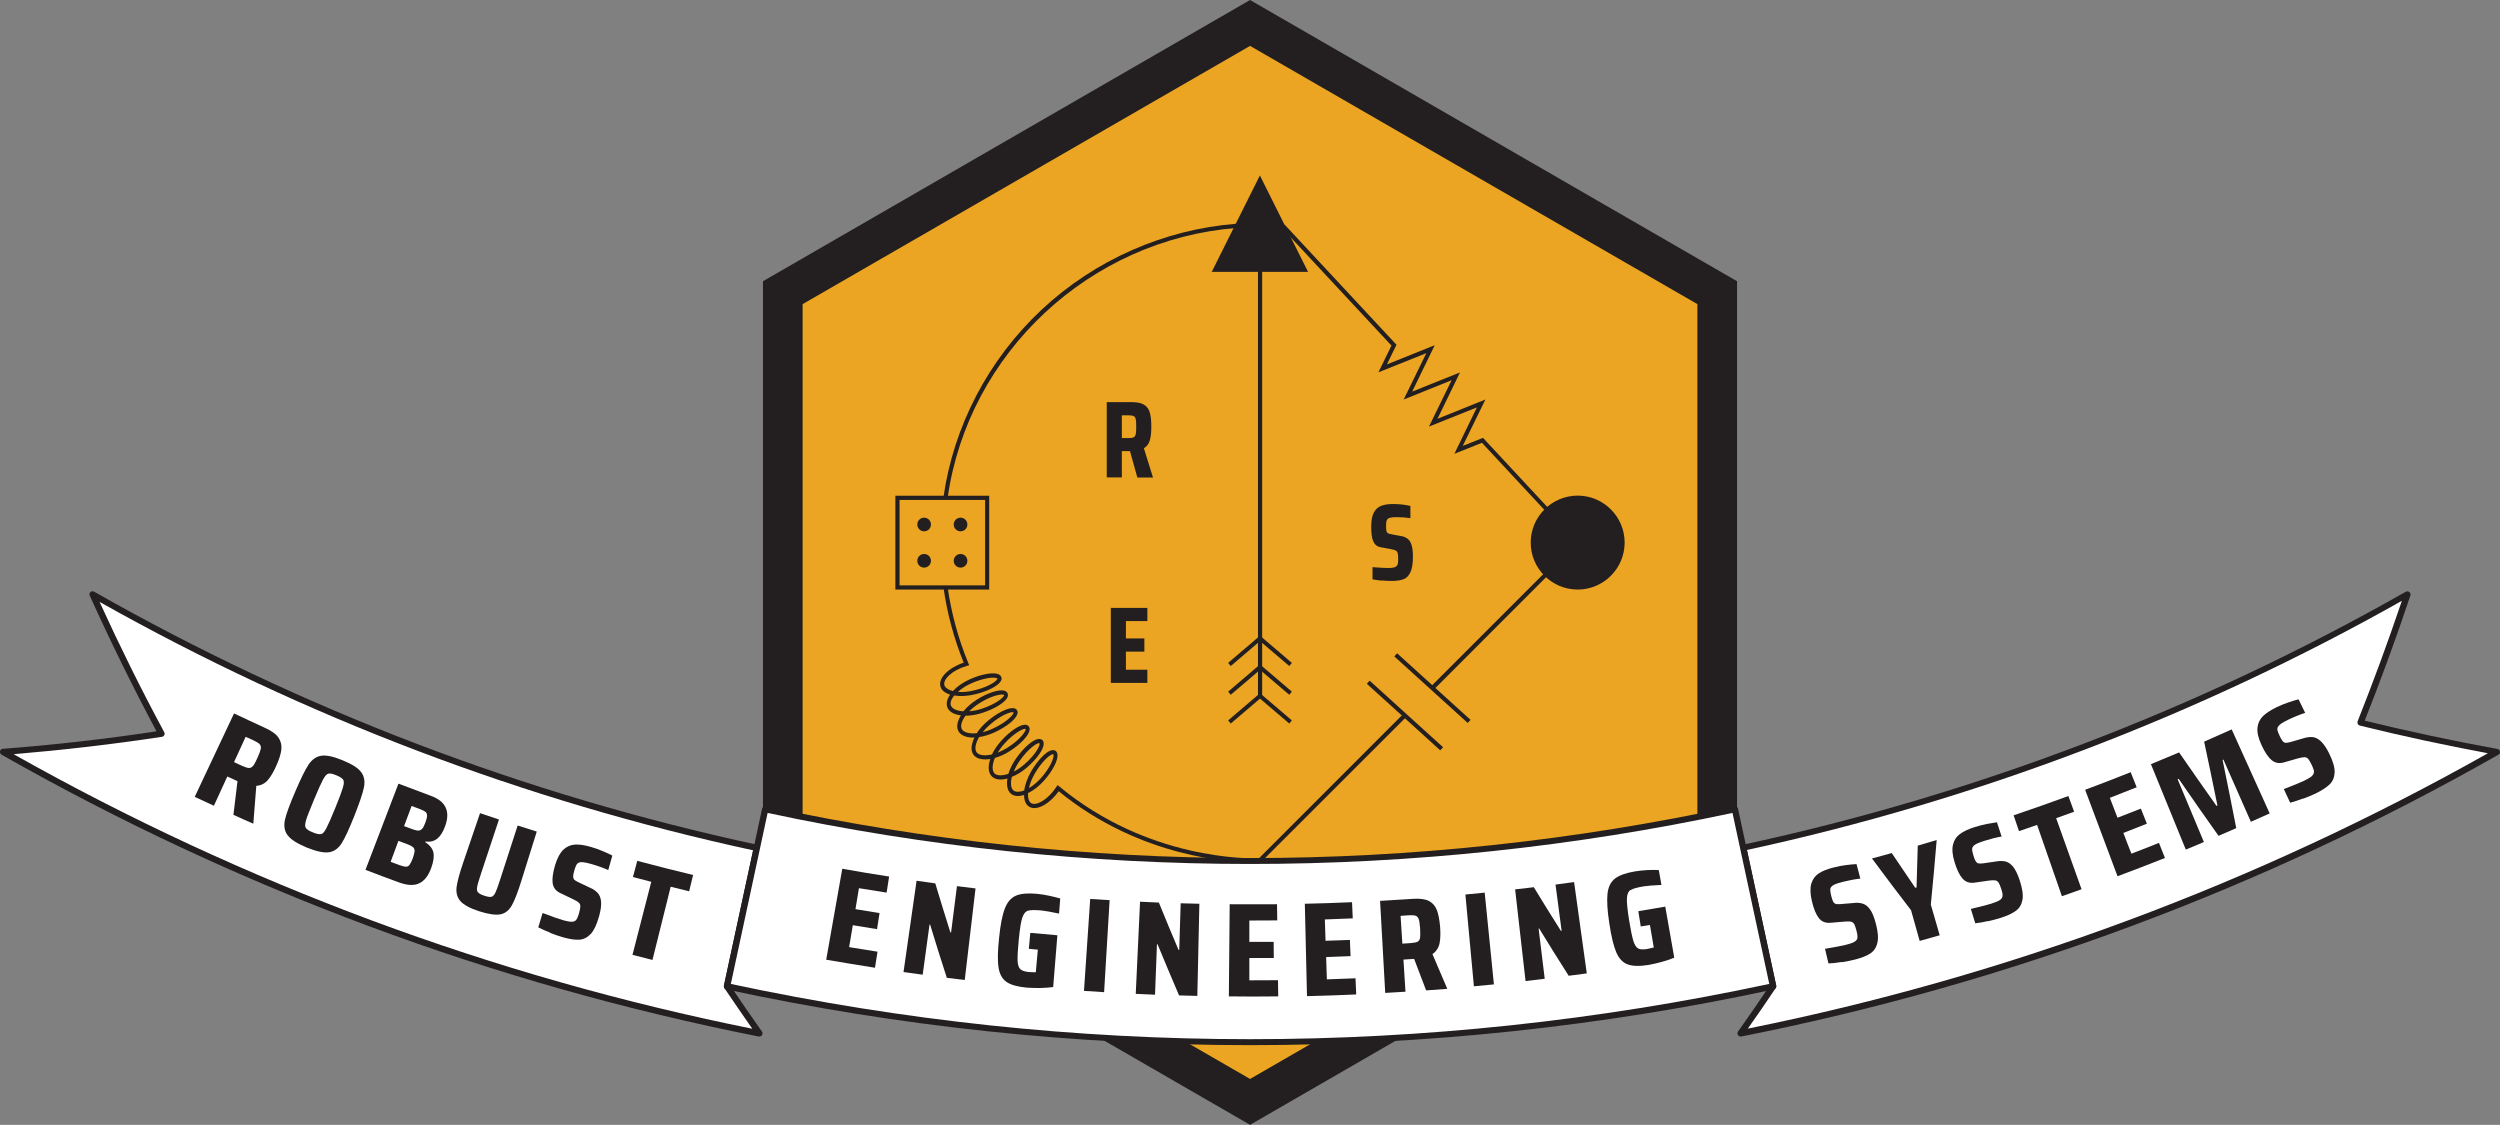 <?xml version="1.0" encoding="UTF-8"?>
<svg id="Layer_1" data-name="Layer 1" xmlns="http://www.w3.org/2000/svg" viewBox="0 0 208.63 93.87">
  <rect x="0" y="0" width="208.63" height="93.87" fill="#808080" stroke="none"/>
  <defs>
    <style>
      .cls-1 {
        fill: #eba522;
      }

      .cls-1, .cls-2, .cls-3 {
        stroke-width: 0px;
      }

      .cls-2 {
        fill: #fff;
      }

      .cls-3 {
        fill: #231f20;
      }
    </style>
  </defs>
  <polygon class="cls-3" points="63.67 70.4 63.67 23.47 104.32 0 144.96 23.47 144.96 70.4 104.32 93.87 63.67 70.4"/>
  <polygon class="cls-1" points="141.65 68.49 141.65 25.38 104.32 3.83 66.98 25.38 66.98 68.49 104.32 90.04 141.65 68.49"/>
  <g>
    <g>
      <circle class="cls-3" cx="80.16" cy="43.77" r=".57"/>
      <circle class="cls-3" cx="77.12" cy="43.77" r=".57"/>
      <circle class="cls-3" cx="131.66" cy="45.28" r=".81"/>
      <circle class="cls-3" cx="80.16" cy="46.8" r=".57"/>
      <circle class="cls-3" cx="77.12" cy="46.8" r=".57"/>
    </g>
    <g>
      <g>
        <path class="cls-3" d="M94.91,39.84l-.61-2.19h-.68v2.19h-1.26v-6.28h2.12c.45,0,.79.08,1.02.23.23.15.38.37.46.66.08.29.12.67.12,1.15s-.04.83-.12,1.13c-.08.3-.25.52-.5.68l.76,2.44h-1.3ZM94.61,36.49c.09-.05.14-.13.17-.26.03-.12.04-.34.04-.63s-.01-.5-.04-.62c-.03-.12-.08-.21-.17-.25-.09-.05-.23-.07-.43-.07h-.56v1.9h.56c.2,0,.34-.02.43-.07Z"/>
        <path class="cls-3" d="M92.7,57.01v-6.28h3.05v1.1h-1.79v1.45h1.54v1.1h-1.54v1.51h1.79v1.1h-3.05Z"/>
      </g>
      <path class="cls-3" d="M115.34,48.46c-.3-.03-.57-.07-.8-.11v-1.02c.62.05,1.05.07,1.29.07.21,0,.37-.01.48-.04.11-.02.19-.07.25-.13.05-.05.08-.12.1-.21.02-.09.02-.21.02-.38,0-.23-.01-.38-.04-.48-.02-.09-.07-.16-.15-.21-.08-.05-.21-.09-.4-.12l-.86-.16c-.3-.05-.51-.22-.63-.5-.12-.28-.17-.68-.17-1.21s.07-.91.22-1.19c.15-.27.35-.46.62-.56.26-.1.59-.15.99-.15.28,0,.55.02.81.05.26.04.47.07.63.11v1.02c-.33-.05-.7-.08-1.1-.08-.22,0-.39,0-.51.03-.12.02-.21.05-.26.1-.07.05-.11.12-.13.21s-.03.23-.03.4c0,.19.01.33.03.41.02.09.06.15.11.18s.15.07.28.09l.8.15c.21.03.39.1.54.2.15.1.27.27.35.5.09.24.13.59.13,1.03,0,.58-.07,1.01-.21,1.3-.14.29-.33.49-.58.58-.25.09-.57.14-.97.14-.26,0-.53-.01-.83-.04Z"/>
    </g>
    <polygon class="cls-3" points="119.68 57.52 119.43 57.27 131.42 45.28 123.67 36.95 121.37 37.87 123.25 34 119.25 35.6 121.14 31.73 117.14 33.34 119.03 29.47 115.03 31.07 116.12 28.84 106.94 18.98 107.2 18.74 116.54 28.77 115.74 30.41 119.73 28.81 117.85 32.68 121.84 31.08 119.96 34.95 123.96 33.34 122.07 37.21 123.76 36.54 131.9 45.29 119.68 57.52"/>
    <rect class="cls-3" x="117.07" y="55.57" width=".35" height="8.27" transform="translate(-5.74 106.46) rotate(-47.8)"/>
    <rect class="cls-3" x="119.36" y="53.28" width=".35" height="8.27" transform="translate(-3.29 107.41) rotate(-47.8)"/>
    <rect class="cls-3" x="104.98" y="22.51" width=".35" height="35.73"/>
    <polygon class="cls-3" points="107.59 60.38 105.15 58.3 102.71 60.38 102.49 60.12 105.15 57.85 107.81 60.12 107.59 60.38"/>
    <polygon class="cls-3" points="107.59 57.98 105.15 55.9 102.71 57.98 102.49 57.72 105.15 55.45 107.81 57.72 107.59 57.98"/>
    <polygon class="cls-3" points="107.59 55.58 105.15 53.5 102.71 55.58 102.49 55.32 105.15 53.05 107.81 55.32 107.59 55.58"/>
    <path class="cls-3" d="M131.66,49.2c-2.16,0-3.92-1.76-3.92-3.92s1.76-3.92,3.92-3.92,3.92,1.76,3.92,3.92-1.76,3.92-3.92,3.92Z"/>
    <path class="cls-3" d="M82.55,49.2h-7.83v-7.83h7.83v7.83ZM75.07,48.85h7.14v-7.13h-7.14v7.13Z"/>
    <path class="cls-3" d="M109.17,22.69h-8.05l4.02-8.05,4.02,8.05Z"/>
    <path class="cls-3" d="M79.07,41.57l-.34-.05c.84-5.95,3.75-11.51,8.19-15.67,4.45-4.16,10.23-6.71,16.28-7.18l.03.35c-12.28.95-22.44,10.43-24.15,22.54Z"/>
    <path class="cls-3" d="M104.71,71.98c-1.9,0-9.53-.37-16.36-5.95-.79,1.1-1.87,1.67-2.47,1.29-.28-.18-.42-.53-.42-.98-.43.14-.82.12-1.08-.09-.31-.24-.4-.72-.31-1.28-.56.15-1.04.1-1.31-.19-.3-.3-.32-.84-.12-1.44-.63.1-1.15-.01-1.4-.35-.25-.34-.2-.87.08-1.44-.64.02-1.14-.16-1.34-.54-.19-.34-.09-.82.21-1.31-.57-.07-.99-.3-1.13-.67-.12-.31-.03-.69.23-1.06-.43-.14-.73-.37-.81-.69-.19-.69.67-1.55,1.94-1.98-.81-2.01-1.38-4.11-1.68-6.25l.34-.05c.31,2.17.89,4.31,1.73,6.34l.07.18-.19.05c-1.27.37-2.01,1.14-1.88,1.61.06.21.32.39.71.49.34-.37.83-.72,1.41-.98.98-.44,1.97-.61,2.4-.42.15.07.21.17.24.24.02.07.04.19-.05.33-.23.41-1.12.86-2.18,1.11-.63.15-1.22.17-1.71.09-.26.32-.36.63-.27.85.1.26.49.44,1.04.47.28-.35.66-.68,1.1-.96.91-.58,1.87-.89,2.32-.76.16.05.23.14.26.21.03.07.06.18,0,.33-.18.43-1.04.96-2.07,1.3-.51.17-1,.25-1.44.25h0c-.33.45-.44.87-.3,1.12.14.27.62.4,1.24.34.22-.34.52-.69.89-1,.83-.71,1.73-1.15,2.19-1.09.16.02.24.1.28.17.04.06.08.17.03.32-.13.45-.91,1.07-1.91,1.53-.44.2-.88.33-1.28.39-.32.54-.39,1.03-.21,1.27.18.25.67.32,1.28.18.18-.37.43-.75.75-1.11.72-.81,1.55-1.37,2.01-1.37h0c.16,0,.25.07.3.13.05.06.1.16.08.32-.07.46-.76,1.19-1.68,1.77-.4.26-.82.44-1.21.55-.25.58-.25,1.07-.04,1.29.2.2.63.22,1.16.04.13-.42.35-.87.66-1.31.63-.89,1.39-1.55,1.85-1.6.16-.02.26.04.32.09.06.05.12.14.12.31,0,.47-.59,1.29-1.41,1.99-.4.34-.83.61-1.25.77-.13.54-.08.97.14,1.14.18.14.51.14.89,0,.07-.49.27-1.05.59-1.61.55-.93,1.25-1.66,1.7-1.75.16-.03.27.01.33.05.06.04.14.13.16.3.06.47-.4,1.37-1.11,2.17-.42.48-.9.84-1.35,1.06-.02.41.07.71.26.83.41.26,1.39-.26,2.1-1.34l.11-.16.15.12c7.41,6.14,15.82,6.01,16.65,5.99l12.06-12.06.25.25-12.16,12.15h-.07s-.17.01-.45.01ZM87.89,62.94s-.02,0-.04,0c-.31.07-.94.68-1.48,1.59-.26.44-.42.86-.5,1.24.34-.2.69-.49,1.03-.87.69-.79,1.06-1.59,1.02-1.9,0-.04-.02-.05-.02-.06,0,0,0,0-.02,0ZM86.72,62.01c-.2,0-.89.44-1.61,1.46-.22.31-.39.63-.51.92.28-.14.58-.34.87-.59,1.02-.87,1.36-1.65,1.28-1.78,0,0-.02,0-.03,0ZM85.55,60.82c-.22,0-.94.36-1.75,1.26-.22.24-.39.49-.54.73.26-.1.53-.24.81-.41,1.12-.71,1.58-1.43,1.52-1.57-.01,0-.03,0-.05,0ZM84.5,59.43c-.26,0-.99.27-1.86,1.02-.25.21-.46.43-.63.65.27-.06.56-.16.85-.3,1.2-.55,1.76-1.2,1.72-1.35-.02-.01-.04-.02-.08-.02ZM83.62,57.96c-.32,0-1.03.18-1.91.74-.33.21-.6.43-.82.66.32-.03.66-.09,1.03-.21,1.27-.42,1.9-1,1.87-1.15-.02-.03-.08-.04-.17-.04ZM79.94,57.74c.38.03.84,0,1.33-.12,1.03-.24,1.8-.67,1.95-.94.02-.03.02-.05.02-.05,0,0-.01-.02-.05-.03-.29-.13-1.17,0-2.12.42-.47.21-.85.46-1.14.73Z"/>
  </g>
  <g>
    <g>
      <path class="cls-2" d="M200.89,49.6c-17.54,9.97-36.24,17.02-55.42,21.15.83,3.85,1.66,7.71,2.49,11.56-.88,1.31-1.78,2.62-2.71,3.93,21.85-4.33,43.18-12.16,63.11-23.49-3.87-.7-7.66-1.52-11.39-2.44,1.42-3.56,2.73-7.13,3.91-10.71Z"/>
      <path class="cls-3" d="M145.26,86.5c-.09,0-.17-.04-.22-.12-.06-.09-.06-.21,0-.29.89-1.26,1.78-2.54,2.64-3.83l-2.47-11.45c-.01-.07,0-.14.04-.2.04-.06.1-.1.17-.11,19.43-4.18,38.05-11.29,55.35-21.12.09-.05.21-.04.3.03.08.07.12.18.08.29-1.16,3.48-2.44,6.99-3.81,10.44,3.64.89,7.36,1.69,11.08,2.36.11.02.19.11.21.21.02.11-.03.22-.13.27-19.71,11.21-40.97,19.12-63.19,23.52-.02,0-.03,0-.05,0ZM145.79,70.95l2.44,11.3c.02.07,0,.14-.04.2-.76,1.14-1.54,2.28-2.33,3.39,21.69-4.37,42.46-12.1,61.76-22.98-3.59-.67-7.18-1.44-10.69-2.31-.07-.02-.14-.07-.17-.14-.03-.07-.04-.15-.01-.22,1.32-3.32,2.56-6.7,3.69-10.05-17.1,9.64-35.48,16.63-54.64,20.79Z"/>
    </g>
    <g>
      <path class="cls-3" d="M153.69,80.28c-.41.07-.78.11-1.1.12-.1-.41-.2-.81-.29-1.22.84-.14,1.41-.25,1.73-.33.28-.07.49-.14.63-.2.14-.07.23-.14.29-.23.05-.07.07-.17.06-.28,0-.11-.03-.26-.08-.46-.07-.27-.13-.45-.19-.56-.06-.1-.15-.17-.26-.2-.11-.03-.3-.03-.56-.01-.39.03-.78.06-1.17.1-.42.03-.74-.1-.97-.4-.23-.3-.42-.76-.57-1.39-.15-.62-.16-1.11-.05-1.48.11-.37.32-.66.63-.86.31-.2.72-.36,1.24-.49.36-.09.71-.16,1.05-.2.34-.04.62-.07.85-.08.11.4.21.81.32,1.21-.44.05-.93.14-1.45.27-.28.07-.5.14-.65.2-.15.06-.25.13-.31.2-.07.08-.11.18-.1.29,0,.11.03.28.08.49.06.22.11.38.16.48.05.09.12.15.2.18.08.03.21.03.4.02.36-.03.73-.06,1.09-.09.29-.04.54-.02.77.05.23.07.43.22.61.47.19.26.35.65.49,1.18.18.68.23,1.22.13,1.62-.09.4-.29.69-.59.89-.3.2-.72.36-1.25.5-.34.09-.72.16-1.13.23Z"/>
      <path class="cls-3" d="M160.2,78.52c-.24-.85-.48-1.71-.72-2.56-1.1-1.43-2.19-2.87-3.26-4.32.55-.15,1.1-.3,1.65-.45.65.97,1.3,1.93,1.96,2.9.04-.01.07-.02.11-.03.04-1.16.07-2.33.1-3.49.53-.15,1.05-.31,1.58-.47-.15,1.8-.31,3.59-.49,5.39.25.85.49,1.7.74,2.56-.55.16-1.1.32-1.66.47Z"/>
      <path class="cls-3" d="M165.93,76.86c-.41.09-.77.16-1.09.19-.12-.4-.24-.8-.37-1.2.83-.19,1.4-.34,1.71-.44.28-.09.48-.17.62-.24.13-.07.23-.16.27-.25.04-.08.06-.17.05-.28-.01-.11-.05-.26-.11-.45-.08-.26-.16-.44-.23-.54-.07-.1-.16-.16-.27-.18-.12-.02-.3-.01-.56.02-.39.06-.78.11-1.17.17-.41.06-.75-.05-1-.34-.25-.28-.47-.73-.66-1.35-.19-.61-.23-1.1-.14-1.48.09-.38.29-.68.58-.89.3-.22.7-.41,1.21-.57.35-.11.7-.2,1.04-.27.34-.06.62-.11.84-.14.13.4.26.79.39,1.19-.44.07-.92.2-1.44.36-.28.09-.49.17-.64.24-.14.07-.24.14-.29.22-.07.08-.1.18-.09.3.01.11.05.27.11.48.07.22.13.38.19.47.06.09.13.15.21.17.08.02.22.02.4,0,.36-.05.72-.11,1.09-.16.29-.05.54-.05.77,0,.23.05.44.2.64.43.2.25.39.63.56,1.15.22.67.3,1.21.23,1.61-.07.4-.25.71-.54.92-.29.22-.7.41-1.22.58-.34.11-.71.21-1.12.3Z"/>
      <path class="cls-3" d="M172.07,74.79c-.69-1.98-1.38-3.97-2.07-5.95-.5.17-1,.35-1.51.52-.15-.44-.3-.88-.45-1.32,1.53-.52,3.05-1.05,4.57-1.61.16.44.32.88.48,1.31-.5.18-1,.36-1.5.54.71,1.98,1.41,3.95,2.12,5.93-.55.2-1.1.39-1.64.58Z"/>
      <path class="cls-3" d="M176.71,73.12c-.9-2.4-1.8-4.81-2.7-7.21,1.27-.48,2.54-.96,3.8-1.47.17.42.33.84.5,1.26-.75.3-1.49.59-2.24.88.21.55.43,1.11.64,1.66.65-.25,1.3-.5,1.95-.76.17.42.33.84.5,1.26-.65.26-1.31.51-1.96.77.22.58.44,1.16.67,1.73.77-.29,1.53-.59,2.3-.9.17.42.33.84.5,1.26-1.31.52-2.63,1.03-3.95,1.52Z"/>
      <path class="cls-3" d="M187.84,68.58c-.76-1.73-1.53-3.46-2.29-5.19-.02.01-.05.02-.07.03.39,1.89.77,3.79,1.14,5.69-.49.21-.99.43-1.48.64-1.12-1.58-2.23-3.16-3.32-4.75-.03.01-.06.03-.09.04.73,1.74,1.46,3.49,2.19,5.23-.5.21-1.01.42-1.51.63-.97-2.38-1.94-4.75-2.91-7.13.78-.32,1.57-.65,2.35-.98,1.03,1.49,2.07,2.98,3.12,4.46.03-.01.05-.02.08-.03-.36-1.78-.73-3.55-1.11-5.33.77-.34,1.53-.68,2.3-1.02,1.06,2.34,2.11,4.68,3.17,7.01-.51.23-1.03.46-1.55.69Z"/>
      <path class="cls-3" d="M192.19,66.64c-.4.15-.75.26-1.07.35-.18-.38-.35-.76-.53-1.14.81-.31,1.36-.54,1.66-.68.27-.13.46-.24.59-.33.12-.09.2-.19.24-.29.03-.08.04-.18.01-.28-.03-.11-.09-.25-.17-.43-.12-.25-.22-.42-.3-.51-.08-.09-.18-.14-.3-.14-.12,0-.31.03-.56.1-.38.11-.77.22-1.15.33-.41.12-.76.05-1.04-.19-.29-.24-.57-.66-.84-1.25-.27-.58-.38-1.06-.34-1.45.04-.39.2-.71.46-.97.27-.26.65-.5,1.13-.74.34-.16.68-.3,1.01-.41.33-.11.61-.2.83-.25.18.38.37.75.55,1.13-.43.14-.89.32-1.39.56-.27.13-.47.24-.6.33-.14.09-.22.18-.27.26-.06.09-.07.19-.05.31.02.11.09.27.18.46.1.21.18.35.25.44.07.08.15.13.24.14.09,0,.22-.01.4-.06.36-.1.71-.21,1.07-.31.28-.09.54-.13.77-.11.24.02.47.13.7.34.24.22.48.57.72,1.06.31.64.46,1.16.44,1.56-.02.41-.16.74-.42.99-.26.25-.64.5-1.15.75-.32.15-.68.31-1.08.45Z"/>
    </g>
    <g>
      <path class="cls-2" d="M63.16,70.75c-19.18-4.13-37.88-11.18-55.42-21.15,1.76,3.9,3.67,7.78,5.74,11.63-4.32.66-8.73,1.16-13.21,1.51,19.93,11.33,41.26,19.16,63.11,23.49-.92-1.3-1.82-2.61-2.71-3.93.83-3.85,1.66-7.71,2.49-11.56Z"/>
      <path class="cls-3" d="M63.37,86.5s-.03,0-.05,0c-22.22-4.4-43.48-12.32-63.19-23.52-.1-.06-.15-.17-.13-.29.03-.11.12-.2.24-.2,4.29-.33,8.61-.82,12.82-1.46-1.98-3.71-3.85-7.52-5.57-11.32-.05-.1-.02-.23.06-.3.08-.08.21-.09.31-.03,17.3,9.83,35.92,16.94,55.35,21.12.07.01.13.06.17.11.04.06.05.13.04.2l-2.47,11.45c.86,1.29,1.75,2.57,2.64,3.83.06.09.06.2,0,.29-.05.08-.13.12-.22.12ZM1.14,62.94c19.26,10.85,39.99,18.55,61.64,22.91-.78-1.12-1.57-2.26-2.33-3.39-.04-.06-.05-.13-.04-.2l2.44-11.3c-19.12-4.14-37.46-11.12-54.54-20.73,1.67,3.66,3.48,7.32,5.4,10.88.04.08.04.17,0,.24s-.11.13-.2.14c-4.07.62-8.23,1.1-12.37,1.45Z"/>
    </g>
    <g>
      <path class="cls-3" d="M19.48,67.99c.11-.93.22-1.86.34-2.8-.28-.13-.56-.26-.85-.39-.37.81-.75,1.63-1.12,2.44-.53-.25-1.06-.49-1.6-.74,1.09-2.32,2.19-4.64,3.28-6.96.86.41,1.72.8,2.58,1.2.55.25.93.52,1.13.82.2.3.28.62.24.99-.04.36-.18.82-.42,1.35-.23.51-.46.91-.71,1.2-.25.29-.57.45-.96.48-.09,1.05-.17,2.1-.25,3.16-.56-.24-1.11-.49-1.66-.74ZM20.79,64.09c.13,0,.24-.07.34-.19.1-.12.22-.35.37-.69.15-.33.23-.56.26-.72.03-.15,0-.28-.08-.37-.08-.1-.25-.2-.49-.32-.23-.1-.46-.21-.69-.31-.32.7-.65,1.41-.97,2.11.23.11.46.21.69.32.25.11.44.17.57.17Z"/>
      <path class="cls-3" d="M23.99,69.69c-.25-.35-.32-.78-.21-1.28.11-.5.4-1.28.86-2.35.46-1.08.83-1.83,1.11-2.25.28-.42.63-.67,1.05-.74.42-.07,1.02.06,1.8.38.78.32,1.3.65,1.55,1,.25.34.32.77.22,1.26-.1.5-.37,1.29-.8,2.38-.43,1.08-.78,1.84-1.05,2.27-.27.43-.62.69-1.05.76-.43.07-1.05-.06-1.87-.39-.81-.34-1.35-.68-1.6-1.04ZM26.78,69.62c.14-.03.29-.19.44-.47.15-.28.4-.85.75-1.7.35-.85.56-1.43.65-1.74.09-.31.1-.52.02-.64-.08-.12-.26-.24-.57-.37-.3-.13-.52-.17-.66-.14-.14.03-.28.19-.44.47-.15.28-.41.85-.76,1.69-.35.85-.58,1.42-.67,1.73-.09.31-.1.52-.02.64.08.12.27.25.58.37.31.13.54.18.68.14Z"/>
      <path class="cls-3" d="M33.26,65.4c.9.34,1.79.68,2.69,1.01.62.23,1.03.54,1.23.96.2.41.2.92-.02,1.54-.18.51-.41.87-.67,1.08-.27.21-.6.29-.99.24,0,.01-.01.03-.02.04.37.24.6.52.68.84.08.32.03.76-.17,1.31-.23.64-.55,1.07-.98,1.28-.42.22-1,.2-1.71-.06-.93-.34-1.87-.69-2.8-1.05.92-2.4,1.83-4.79,2.75-7.19ZM34.93,69.31c.12,0,.22-.06.31-.16.09-.1.17-.27.26-.51.09-.25.14-.44.14-.57,0-.13-.04-.23-.12-.31-.09-.07-.24-.15-.45-.23-.24-.09-.48-.18-.72-.27-.21.56-.42,1.12-.63,1.68.24.09.49.18.73.27.2.07.36.11.48.11ZM33.88,72.33c.12,0,.22-.06.3-.16.08-.11.17-.29.27-.55.09-.26.14-.46.15-.59,0-.14-.04-.25-.13-.33-.09-.08-.24-.16-.45-.24-.26-.09-.51-.19-.77-.29-.22.58-.44,1.17-.65,1.75.26.1.52.19.78.29.22.08.39.12.51.11Z"/>
      <path class="cls-3" d="M44.79,69.41c-.43,1.36-.86,2.73-1.28,4.09-.3.97-.57,1.66-.8,2.06-.23.41-.54.66-.94.74-.4.08-.99,0-1.77-.25-.78-.25-1.3-.54-1.57-.84-.27-.3-.38-.69-.33-1.16.06-.47.25-1.18.58-2.14.46-1.35.92-2.7,1.38-4.05.53.18,1.05.36,1.58.53-.5,1.52-1.01,3.04-1.51,4.55-.17.52-.28.88-.31,1.08-.04.2-.01.36.07.45.09.1.26.19.53.28.27.09.47.12.59.09.12-.03.23-.14.32-.32.09-.18.22-.54.39-1.06.49-1.52.98-3.04,1.48-4.57.53.17,1.06.34,1.6.51Z"/>
      <path class="cls-3" d="M45.94,77.84c-.39-.15-.73-.3-1.02-.45.12-.4.24-.8.36-1.2.8.3,1.35.5,1.67.59.28.08.5.13.65.14.15.01.27,0,.37-.06.08-.04.14-.11.19-.21.05-.1.1-.24.16-.44.08-.27.11-.46.11-.58,0-.12-.04-.22-.13-.3-.08-.08-.24-.18-.48-.29-.36-.17-.71-.34-1.06-.51-.38-.18-.59-.46-.64-.83-.05-.37.02-.87.2-1.49.18-.61.42-1.04.7-1.31.29-.26.61-.4.98-.42.37-.02.81.05,1.32.2.36.1.69.22,1.01.36.32.14.58.25.77.36-.11.4-.22.8-.34,1.21-.4-.18-.87-.35-1.39-.5-.28-.08-.5-.13-.66-.15-.16-.02-.28-.02-.37.02-.1.03-.18.1-.24.2-.05.1-.11.25-.17.46-.06.22-.1.39-.1.5,0,.11.03.19.08.26.06.06.17.13.33.21.33.16.66.31.99.47.27.11.48.26.64.43.16.17.26.41.29.71.03.32-.02.74-.17,1.26-.19.68-.42,1.17-.7,1.47-.28.29-.6.45-.96.47-.36.02-.8-.05-1.34-.2-.34-.1-.7-.22-1.09-.37Z"/>
      <path class="cls-3" d="M52.78,79.69c.52-2.03,1.05-4.07,1.57-6.1-.51-.13-1.02-.27-1.53-.4.12-.45.24-.9.36-1.35,1.55.41,3.11.81,4.66,1.18-.11.45-.22.91-.33,1.36-.51-.12-1.02-.25-1.54-.38-.51,2.04-1.01,4.07-1.52,6.11-.56-.14-1.12-.28-1.68-.43Z"/>
    </g>
    <g>
      <path class="cls-2" d="M147.96,82.31c-28.76,6.19-58.54,6.19-87.3,0,1.06-4.93,2.12-9.86,3.19-14.78,26.66,5.74,54.27,5.74,80.93,0,1.06,4.93,2.12,9.86,3.19,14.78Z"/>
      <path class="cls-3" d="M104.32,87.22c-14.67,0-29.37-1.56-43.7-4.65-.07-.01-.13-.06-.17-.11-.04-.06-.05-.13-.04-.2l3.19-14.78c.03-.14.17-.23.31-.2,26.81,5.77,54,5.77,80.82,0,.14-.03.28.06.31.2l3.19,14.78c.01.07,0,.14-.04.2-.04.06-.1.1-.17.11-14.33,3.09-29.04,4.65-43.7,4.65ZM60.98,82.11c28.76,6.15,57.92,6.15,86.67,0l-3.07-14.27c-13.2,2.82-26.75,4.26-40.26,4.26s-27.06-1.43-40.26-4.26l-3.07,14.27Z"/>
    </g>
    <g>
      <path class="cls-3" d="M68.95,80.08c.45-2.53.89-5.05,1.34-7.58,1.3.23,2.6.45,3.91.65-.07.45-.14.89-.21,1.34-.77-.12-1.54-.24-2.31-.37-.1.58-.2,1.17-.29,1.75.67.11,1.34.22,2.01.33-.07.45-.14.89-.21,1.34-.67-.11-1.35-.22-2.02-.33-.1.61-.2,1.22-.31,1.83.79.13,1.58.26,2.37.38-.07.45-.14.89-.21,1.34-1.35-.21-2.71-.44-4.06-.67Z"/>
      <path class="cls-3" d="M79.01,81.59c-.48-1.48-.94-2.95-1.39-4.43-.02,0-.03,0-.05,0-.19,1.39-.38,2.79-.57,4.18-.53-.07-1.07-.15-1.6-.22.36-2.54.73-5.08,1.09-7.62.52.07,1.04.15,1.56.22.41,1.36.83,2.73,1.26,4.09.02,0,.04,0,.06,0,.16-1.29.32-2.58.49-3.86.52.06,1.03.13,1.55.19-.3,2.55-.6,5.1-.9,7.64-.5-.06-1.01-.12-1.51-.18Z"/>
      <path class="cls-3" d="M85.86,79.16c.04-.44.08-.88.12-1.31.75.07,1.51.14,2.26.2-.12,1.44-.23,2.88-.35,4.32-.29.04-.64.07-1.06.08-.41,0-.79,0-1.14-.03-.78-.07-1.34-.23-1.7-.48-.36-.25-.58-.66-.66-1.21-.09-.56-.07-1.39.05-2.49.11-1.09.27-1.9.48-2.43.2-.53.51-.88.91-1.06.41-.18.99-.23,1.76-.16.31.03.65.08,1.02.16.36.08.67.15.93.23-.03.42-.07.84-.1,1.26-.67-.14-1.16-.23-1.47-.26-.54-.05-.91-.04-1.12.02-.21.06-.37.26-.48.59-.11.33-.2.93-.29,1.81-.08.82-.11,1.4-.1,1.75.01.35.09.59.22.72.13.13.37.21.71.25.07,0,.27.01.59.02.06-.63.11-1.26.17-1.89-.25-.02-.5-.04-.75-.07Z"/>
      <path class="cls-3" d="M90.46,82.7c.17-2.56.35-5.12.52-7.68.54.04,1.08.07,1.62.1-.15,2.56-.31,5.12-.46,7.68-.56-.03-1.12-.07-1.68-.11Z"/>
      <path class="cls-3" d="M98.4,83.08c-.61-1.42-1.21-2.85-1.8-4.28-.02,0-.03,0-.05,0-.05,1.4-.11,2.81-.16,4.21-.54-.02-1.07-.04-1.61-.07.12-2.56.24-5.13.36-7.69.52.02,1.05.05,1.57.07.54,1.32,1.08,2.64,1.64,3.95.02,0,.04,0,.06,0,.04-1.3.08-2.59.12-3.89.52.02,1.04.03,1.56.04-.06,2.56-.11,5.13-.17,7.69-.51-.01-1.01-.02-1.52-.04Z"/>
      <path class="cls-3" d="M102.55,83.16c.02-2.57.04-5.13.07-7.7,1.32.01,2.63,0,3.95,0,0,.45.01.9.02,1.35-.78,0-1.55.01-2.33.01,0,.59,0,1.19,0,1.78.68,0,1.35,0,2.03,0,0,.45,0,.9.01,1.35-.68,0-1.36,0-2.04,0,0,.62,0,1.24,0,1.86.8,0,1.59,0,2.39-.01,0,.45.01.9.02,1.35-1.37.02-2.73.02-4.1,0Z"/>
      <path class="cls-3" d="M109.07,83.11c-.06-2.56-.12-5.13-.18-7.69,1.32-.03,2.63-.07,3.94-.13.02.45.04.9.06,1.35-.78.03-1.55.06-2.33.09.02.59.04,1.19.06,1.78.68-.02,1.35-.05,2.03-.07.02.45.04.9.06,1.35-.68.03-1.36.05-2.04.08.02.62.04,1.24.06,1.86.8-.03,1.59-.06,2.39-.09.02.45.04.9.06,1.35-1.37.06-2.73.11-4.1.14Z"/>
      <path class="cls-3" d="M119.01,82.64c-.34-.87-.67-1.75-1-2.62-.3.02-.6.04-.89.06.06.89.11,1.79.17,2.68-.56.04-1.13.07-1.69.1-.14-2.56-.28-5.12-.43-7.68.91-.05,1.83-.11,2.74-.17.58-.04,1.03.02,1.34.18.31.16.53.42.66.76.13.34.22.81.27,1.39.04.56.03,1.02-.05,1.4-.08.37-.28.67-.59.88.41.97.82,1.93,1.24,2.9-.58.05-1.17.09-1.75.13ZM118.31,78.58c.11-.06.17-.17.2-.33.02-.15.02-.41,0-.78-.03-.36-.06-.61-.11-.75-.05-.15-.13-.24-.24-.29-.12-.05-.3-.06-.56-.05-.24.02-.48.03-.72.05.05.77.1,1.55.15,2.32.24-.02.49-.03.73-.05.26-.02.45-.06.56-.12Z"/>
      <path class="cls-3" d="M123,82.31c-.24-2.55-.47-5.11-.71-7.66.54-.05,1.08-.1,1.61-.16.26,2.55.51,5.11.77,7.66-.56.06-1.12.11-1.68.16Z"/>
      <path class="cls-3" d="M130.91,81.43c-.83-1.31-1.66-2.62-2.46-3.94-.02,0-.03,0-.05,0,.17,1.4.34,2.79.51,4.19-.53.06-1.07.13-1.6.19-.29-2.55-.58-5.1-.87-7.65.52-.06,1.04-.12,1.56-.18.74,1.22,1.49,2.43,2.26,3.64.02,0,.04,0,.06,0-.17-1.29-.34-2.57-.51-3.86.52-.07,1.03-.14,1.55-.21.35,2.54.71,5.08,1.06,7.62-.5.07-1.01.14-1.51.2Z"/>
      <path class="cls-3" d="M136.93,77.34c-.07-.43-.14-.87-.21-1.3.75-.12,1.5-.25,2.25-.38.25,1.42.5,2.84.75,4.26-.27.12-.61.23-1,.34-.4.11-.77.2-1.12.26-.77.13-1.36.11-1.77-.04-.41-.15-.73-.49-.95-1.01-.22-.52-.42-1.33-.58-2.42-.17-1.08-.21-1.91-.15-2.47.06-.56.27-.98.62-1.26.35-.27.9-.47,1.67-.6.31-.05.65-.09,1.03-.11.37-.02.69-.02.96,0,.07.41.15.83.22,1.24-.69.03-1.19.07-1.49.12-.53.09-.89.19-1.08.3-.19.11-.29.34-.31.69-.02.35.04.95.18,1.82.13.81.25,1.38.35,1.72.1.33.24.55.39.64.16.1.41.11.75.06.07-.01.26-.06.57-.13-.11-.63-.21-1.25-.32-1.88-.25.04-.49.08-.74.12Z"/>
    </g>
  </g>
</svg>